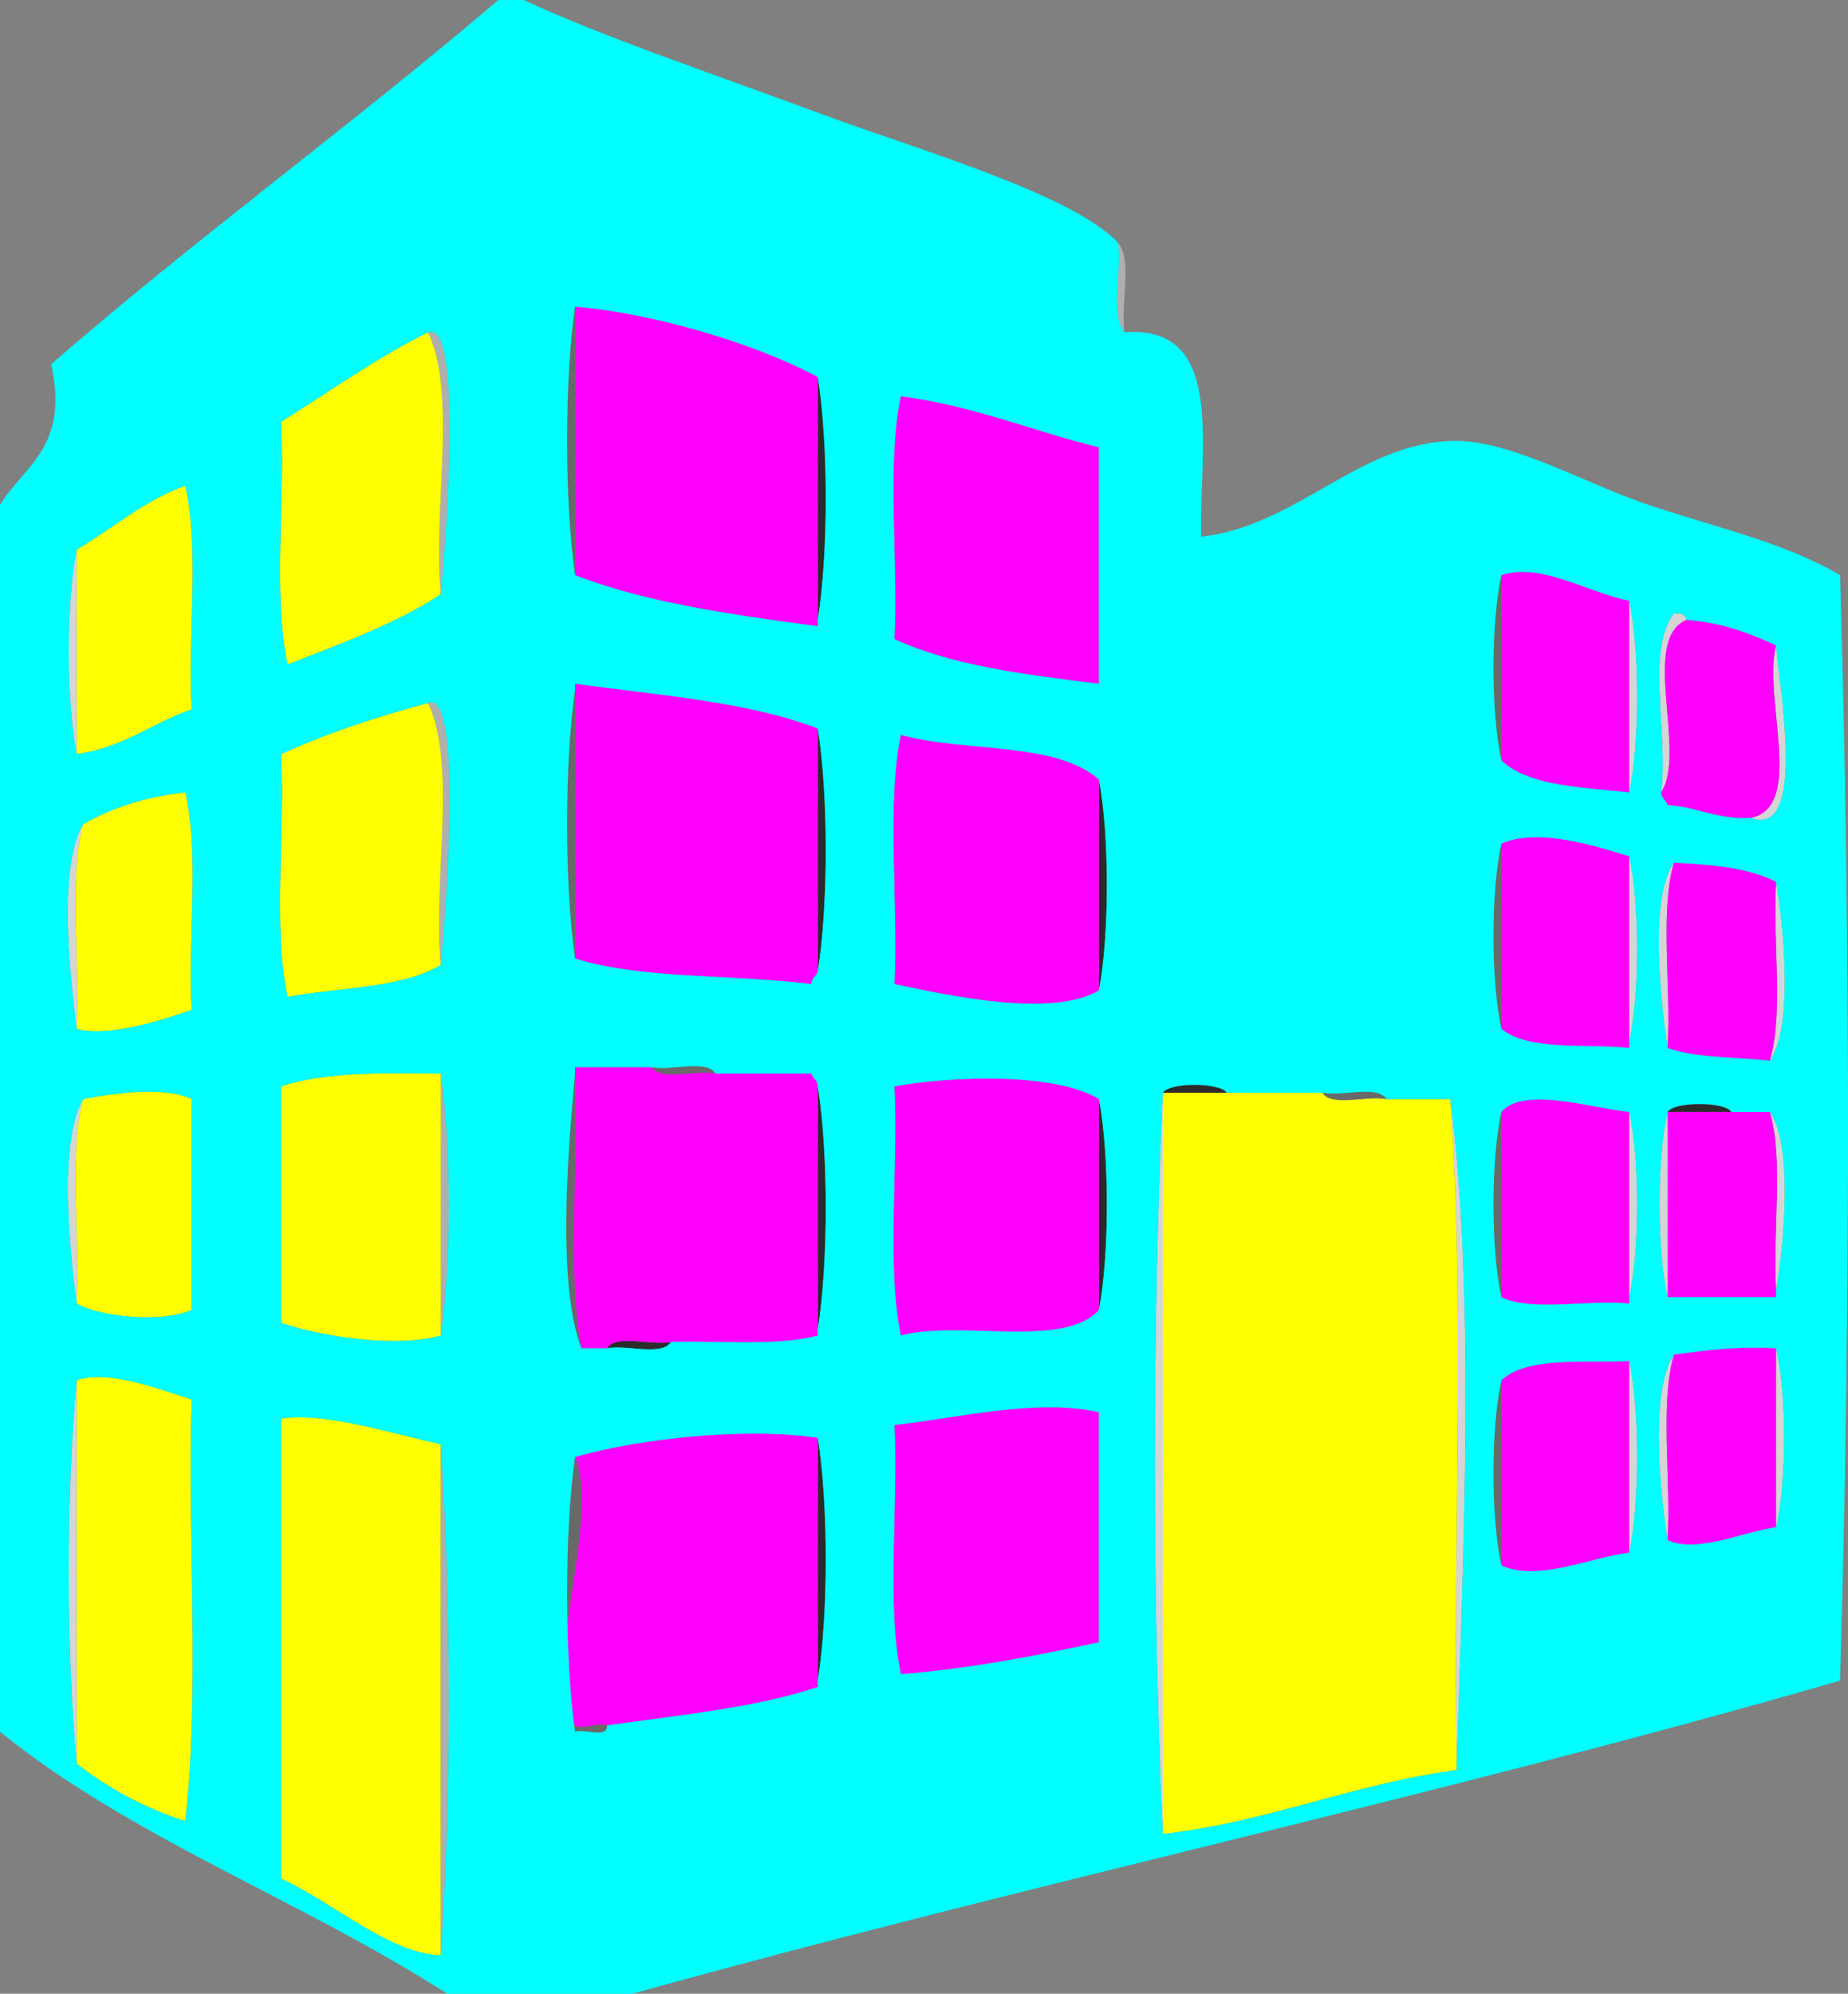 <?xml version="1.0" encoding="utf-8"?>
<!-- Generator: Adobe Illustrator 12.0.0, SVG Export Plug-In . SVG Version: 6.00 Build 51448)  -->
<!DOCTYPE svg PUBLIC "-//W3C//DTD SVG 1.0//EN" "http://www.w3.org/TR/2001/REC-SVG-20010904/DTD/svg10.dtd">
<svg  version="1.0" id="Ebene_1" xmlns="http://www.w3.org/2000/svg" xmlns:xlink="http://www.w3.org/1999/xlink" width="447.117" height="482.286"
	 viewBox="0 0 447.117 482.286" overflow="visible" enable-background="new 0 0 447.117 482.286" xml:space="preserve">
<rect x="0" y="0" width="447.117" height="482.286" fill="#808080" stroke="none"/>
<path fill-rule="evenodd" clip-rule="evenodd" fill="#2B2B2B" d="M197.861,91.202c2.575,15.984,2.575,42.756,0,58.74
	C197.861,130.361,197.861,110.782,197.861,91.202z"/>
<path fill-rule="evenodd" clip-rule="evenodd" fill="#2B2B2B" d="M197.861,176.22c2.575,15.984,2.575,42.755,0,58.74
	C197.861,215.38,197.861,195.8,197.861,176.22z"/>
<path fill-rule="evenodd" clip-rule="evenodd" fill="#2B2B2B" d="M265.875,188.586c2.574,13.411,2.574,37.6,0,51.011
	C265.875,222.594,265.875,205.59,265.875,188.586z"/>
<path fill-rule="evenodd" clip-rule="evenodd" fill="#696969" d="M363.26,204.044c0,14.943,0,29.886,0,44.828
	C360.687,237.518,360.687,215.398,363.26,204.044z"/>
<path fill-rule="evenodd" clip-rule="evenodd" fill="#2B2B2B" d="M197.861,262.784c2.575,15.984,2.575,42.756,0,58.739
	C197.861,301.944,197.861,282.364,197.861,262.784z"/>
<path fill-rule="evenodd" clip-rule="evenodd" fill="#2B2B2B" d="M265.875,265.876c2.574,13.411,2.574,37.599,0,51.011
	C265.875,299.883,265.875,282.879,265.875,265.876z"/>
<path fill-rule="evenodd" clip-rule="evenodd" fill="#2B2B2B" d="M197.861,347.803c2.575,15.984,2.575,42.756,0,58.74
	C197.861,386.962,197.861,367.383,197.861,347.803z"/>
<path fill-rule="evenodd" clip-rule="evenodd" fill="#AFAFAF" d="M103.568,80.381c8.49-3.448,4.365,50.357,3.091,63.377
	C104.653,123.608,110.708,95.397,103.568,80.381z"/>
<path fill-rule="evenodd" clip-rule="evenodd" fill="#D5D5D5" d="M401.904,191.678c1.79-13.668-3.747-34.664,3.093-43.282
	c1.797-0.251,2.75,0.341,3.091,1.545C396.726,154.552,408.243,182.042,401.904,191.678z"/>
<path fill-rule="evenodd" clip-rule="evenodd" fill="#D5D5D5" d="M423.546,197.861c13.315-2.658,2.862-29.085,6.183-41.737
	C430.379,165.563,437.408,202.935,423.546,197.861z"/>
<path fill-rule="evenodd" clip-rule="evenodd" fill="#AFAFAF" d="M103.568,170.037c8.49-3.448,4.365,50.358,3.091,63.377
	C104.653,213.264,110.708,185.053,103.568,170.037z"/>
<path fill-rule="evenodd" clip-rule="evenodd" fill="#D5D5D5" d="M18.549,248.872c-1.619-12.456-4.534-39.559,1.546-49.465
	C16.602,212.917,19.496,232.815,18.549,248.872z"/>
<path fill-rule="evenodd" clip-rule="evenodd" fill="#D5D5D5" d="M428.184,256.601c3.461-11.48,0.622-29.263,1.545-43.282
	C431.521,223.891,434.022,248.512,428.184,256.601z"/>
<path fill-rule="evenodd" clip-rule="evenodd" fill="#D5D5D5" d="M403.451,253.51c-1.633-10.928-4.515-36.446,1.546-44.828
	C401.526,220.669,404.381,238.981,403.451,253.51z"/>
<path fill-rule="evenodd" clip-rule="evenodd" fill="#696969" d="M139.121,259.693c0.982,21.688-1.996,47.338,1.545,66.468
	C134.648,310.531,137.457,277.854,139.121,259.693z"/>
<path fill-rule="evenodd" clip-rule="evenodd" fill="#D5D5D5" d="M352.439,426.638c-1.021-53.081,2.05-110.255-1.545-160.762
	C357.046,312.798,354.009,377.147,352.439,426.638z"/>
<path fill-rule="evenodd" clip-rule="evenodd" fill="#D5D5D5" d="M18.549,315.341c-1.742-12.58-4.362-39.388,1.546-49.465
	C16.602,279.387,19.496,299.283,18.549,315.341z"/>
<path fill-rule="evenodd" clip-rule="evenodd" fill="#D5D5D5" d="M429.729,312.249c-0.923-14.02,1.916-31.801-1.545-43.281
	C434.022,277.057,431.521,301.678,429.729,312.249z"/>
<path fill-rule="evenodd" clip-rule="evenodd" fill="#D5D5D5" d="M403.451,372.535c-1.777-11.072-4.313-36.243,1.546-44.828
	C401.526,339.695,404.381,358.008,403.451,372.535z"/>
<path fill-rule="evenodd" clip-rule="evenodd" fill="#696969" d="M139.121,352.44c6.432,14.928-8.659,52.929,0,64.923
	c0.882,1.223,6.434-0.925,7.729,0c0.26,3.352-5.483,0.7-7.729,1.546C136.603,400.293,136.503,371.04,139.121,352.44z"/>
<path fill-rule="evenodd" clip-rule="evenodd" fill="#FF00FF" d="M139.121,74.198c17.716,1.356,42.998,8.522,58.74,17.004
	c0,19.58,0,39.16,0,58.74c0,0.515,0,1.031,0,1.546c-20.903-2.799-41.694-5.71-58.74-12.366
	C139.121,117.48,139.121,95.839,139.121,74.198z"/>
<path fill-rule="evenodd" clip-rule="evenodd" fill="#AFAFAF" d="M270.513,58.74c3.563,4.167,0.549,14.909,1.546,21.641
	C268.497,76.214,271.511,65.472,270.513,58.74z"/>
<path fill-rule="evenodd" clip-rule="evenodd" fill="#FFFF01" d="M18.549,132.938c8.798-5.113,16.06-11.764,26.278-15.458
	c3.511,15.039,0.586,36.513,1.546,54.103c-9.556,3.325-16.483,9.28-27.824,10.82C18.549,165.915,18.549,149.426,18.549,132.938z"/>
<path fill-rule="evenodd" clip-rule="evenodd" fill="#FF00FF" d="M363.26,139.121c9.439-3.227,21.349,4.393,30.916,6.183
	c0,15.458,0,30.916,0,46.374c-11.633-1.248-24.288-1.475-30.916-7.729C363.26,169.006,363.26,154.064,363.26,139.121z"/>
<path fill-rule="evenodd" clip-rule="evenodd" fill="#FFFF01" d="M106.659,143.758c-10.873,7.161-24.165,11.904-37.099,17.003
	c-3.524-16.57-0.576-39.614-1.546-58.74c11.761-7.303,22.794-15.335,35.553-21.641C110.708,95.397,104.653,123.608,106.659,143.758z
	"/>
<path fill-rule="evenodd" clip-rule="evenodd" fill="#FF00FF" d="M408.088,149.941c8.615,0.66,15.29,3.26,21.641,6.183
	c-3.32,12.652,7.133,39.079-6.183,41.737c-8.181,0.451-12.775-2.683-20.095-3.092c-0.294-1.252-1.551-1.541-1.547-3.092
	C408.243,182.042,396.726,154.552,408.088,149.941z"/>
<path fill-rule="evenodd" clip-rule="evenodd" fill="#FF00FF" d="M265.875,239.598c-11.657,6.822-36.973,1.05-49.465-1.546
	c0.973-19.638-1.982-43.203,1.546-60.286c15.321,4.26,37.625,1.535,47.919,10.821C265.875,205.59,265.875,222.594,265.875,239.598z"
	/>
<path fill-rule="evenodd" clip-rule="evenodd" fill="#FF00FF" d="M404.997,208.682c9.355,0.434,18.298,1.282,24.731,4.637
	c-0.923,14.019,1.916,31.801-1.545,43.282c-8.311-0.963-17.943-0.605-24.732-3.091C404.381,238.981,401.526,220.669,404.997,208.682
	z"/>
<path fill-rule="evenodd" clip-rule="evenodd" fill="#FFFF01" d="M106.659,233.414c-9.3,5.643-24.455,5.431-37.099,7.729
	c-3.524-16.571-0.576-39.614-1.546-58.74c10.972-5.001,22.981-8.964,35.553-12.366C110.708,185.053,104.653,213.264,106.659,233.414
	z"/>
<path fill-rule="evenodd" clip-rule="evenodd" fill="#D5D5D5" d="M394.176,251.964c0-14.943,0-29.885,0-44.828
	C396.75,218.49,396.75,240.609,394.176,251.964z"/>
<path fill-rule="evenodd" clip-rule="evenodd" fill="#696969" d="M157.67,258.146c4.699,0.97,13.314-1.979,15.458,1.547
	C168.43,258.724,159.813,261.672,157.67,258.146z"/>
<path fill-rule="evenodd" clip-rule="evenodd" fill="#FF00FF" d="M265.875,316.887c-8.534,9.499-33.729,2.339-47.919,6.184
	c-3.528-17.082-0.573-40.648-1.546-60.286c14.08-2.552,39.25-3.324,49.465,3.092C265.875,282.879,265.875,299.883,265.875,316.887z"
	/>
<path fill-rule="evenodd" clip-rule="evenodd" fill="#2B2B2B" d="M281.333,264.33c1.668-2.559,13.791-2.559,15.459,0
	C291.639,264.33,286.486,264.33,281.333,264.33z"/>
<path fill-rule="evenodd" clip-rule="evenodd" fill="#FFFF01" d="M296.792,264.33c7.729,0,15.458,0,23.186,0
	c2.144,3.524,10.761,0.576,15.459,1.546c5.152,0,10.305,0,15.458,0c3.595,50.507,0.523,107.681,1.545,160.762
	c0,0.516,0,1.03,0,1.546c-25.45,3.403-45.22,12.489-71.106,15.458c0-59.771,0-119.541,0-179.312
	C286.486,264.33,291.639,264.33,296.792,264.33z"/>
<path fill-rule="evenodd" clip-rule="evenodd" fill="#696969" d="M319.978,264.33c4.699,0.97,13.315-1.979,15.459,1.546
	C330.738,264.906,322.121,267.854,319.978,264.33z"/>
<path fill-rule="evenodd" clip-rule="evenodd" fill="#2B2B2B" d="M403.451,268.968c1.666-2.559,13.791-2.559,15.457,0
	C413.756,268.968,408.604,268.968,403.451,268.968z"/>
<path fill-rule="evenodd" clip-rule="evenodd" fill="#FF00FF" d="M418.908,268.968c3.093,0,6.184,0,9.275,0
	c3.461,11.48,0.622,29.262,1.545,43.281c0,0.516,0,1.031,0,1.547c-8.759,0-17.518,0-26.277,0c0-14.943,0-29.886,0-44.828
	C408.604,268.968,413.756,268.968,418.908,268.968z"/>
<path fill-rule="evenodd" clip-rule="evenodd" fill="#D5D5D5" d="M403.451,313.796c-2.574-11.355-2.574-33.475,0-44.828
	C403.451,283.91,403.451,298.853,403.451,313.796z"/>
<path fill-rule="evenodd" clip-rule="evenodd" fill="#696969" d="M363.26,268.968c0,14.942,0,29.885,0,44.828
	C360.687,302.44,360.687,280.321,363.26,268.968z"/>
<path fill-rule="evenodd" clip-rule="evenodd" fill="#AFAFAF" d="M106.659,323.07c0-21.126,0-42.252,0-63.377
	C109.234,277.222,109.234,305.542,106.659,323.07z"/>
<path fill-rule="evenodd" clip-rule="evenodd" fill="#2B2B2B" d="M146.85,326.161c2.143-3.524,10.759-0.576,15.458-1.545
	C160.165,328.141,151.548,325.191,146.85,326.161z"/>
<path fill-rule="evenodd" clip-rule="evenodd" fill="#FFFF01" d="M18.549,333.891c7.412-2.736,20.356,2.285,27.824,4.637
	c-1.009,33.514,2.032,71.078-1.546,102.022c-10.137-3.261-18.714-8.079-26.278-13.912C18.549,395.723,18.549,364.806,18.549,333.891
	z"/>
<path fill-rule="evenodd" clip-rule="evenodd" fill="#FFFF01" d="M106.659,473.012c-12.493-0.402-26.205-12.945-38.645-18.55
	c0-37.099,0-74.197,0-111.297c10.683-1.668,27.017,3.711,38.645,6.183C106.659,390.569,106.659,431.79,106.659,473.012z"/>
<path fill-rule="evenodd" clip-rule="evenodd" fill="#696969" d="M363.26,333.891c0,14.942,0,29.886,0,44.828
	C360.687,367.364,360.687,345.244,363.26,333.891z"/>
<path fill-rule="evenodd" clip-rule="evenodd" fill="#AFAFAF" d="M106.659,473.012c0-41.222,0-82.442,0-123.664
	C109.235,386.966,109.235,435.395,106.659,473.012z"/>
<path fill-rule="evenodd" clip-rule="evenodd" fill="#FF00FF" d="M265.875,108.205c0,19.065,0,38.13,0,57.194
	c-17.901-2.194-35.775-4.415-49.465-10.82c0.97-19.126-1.979-42.169,1.546-58.74C235.712,98.178,249.746,104.239,265.875,108.205z"
	/>
<path fill-rule="evenodd" clip-rule="evenodd" fill="#FF00FF" d="M139.121,231.868c0-21.641,0-43.282,0-64.923
	c0-0.516,0-1.031,0-1.546c20.408,2.778,42.014,4.36,58.74,10.821c0,19.58,0,39.16,0,58.74c-0.293,1.252-1.551,1.541-1.545,3.091
	C177.564,235.676,155.19,236.925,139.121,231.868z"/>
<path fill-rule="evenodd" clip-rule="evenodd" fill="#FFFF01" d="M20.095,199.407c6.857-3.964,14.958-6.683,24.732-7.729
	c3.506,14.529,0.59,35.479,1.546,52.557c-7.129,2.69-20.979,6.807-27.824,4.638C19.496,232.815,16.602,212.917,20.095,199.407z"/>
<path fill-rule="evenodd" clip-rule="evenodd" fill="#FF00FF" d="M363.26,204.044c9.099-3.91,22.985,0.691,30.916,3.092
	c0,14.943,0,29.885,0,44.828c0,0.515,0,1.03,0,1.546c-10.757-1.094-24.474,0.771-30.916-4.638
	C363.26,233.93,363.26,218.987,363.26,204.044z"/>
<path fill-rule="evenodd" clip-rule="evenodd" fill="#FF00FF" d="M140.667,326.161c-3.541-19.13-0.563-44.779-1.545-66.468
	c0-0.516,0-1.031,0-1.547c6.183,0,12.366,0,18.549,0c2.143,3.525,10.76,0.577,15.458,1.547c7.729,0,15.458,0,23.188,0
	c0.293,1.251,1.551,1.54,1.545,3.091c0,19.58,0,39.16,0,58.739c0,0.516,0,1.031,0,1.547c-9.745,2.621-23.528,1.204-35.553,1.546
	c-4.698,0.969-13.314-1.979-15.458,1.545C144.789,326.161,142.728,326.161,140.667,326.161z"/>
<path fill-rule="evenodd" clip-rule="evenodd" fill="#FFFF01" d="M106.659,323.07c-10.816,3.063-29.096,0.259-38.645-3.092
	c0-19.065,0-38.13,0-57.194c10.414-3.498,24.587-3.237,38.645-3.091C106.659,280.818,106.659,301.944,106.659,323.07z"/>
<path fill-rule="evenodd" clip-rule="evenodd" fill="#FFFF01" d="M20.095,265.876c6.836-1.361,19.812-3.245,26.278,0
	c0,17.003,0,34.007,0,51.011c-7.325,3.183-21.968,1.748-27.824-1.546C19.496,299.283,16.602,279.387,20.095,265.876z"/>
<path fill-rule="evenodd" clip-rule="evenodd" fill="#FF00FF" d="M363.26,268.968c5.42-6.355,22.595-0.729,30.916,0
	c0,14.942,0,29.885,0,44.828c0,0.515,0,1.03,0,1.545c-9.807-1.014-23.679,2.038-30.916-1.545
	C363.26,298.853,363.26,283.91,363.26,268.968z"/>
<path fill-rule="evenodd" clip-rule="evenodd" fill="#FF00FF" d="M404.997,327.707c7.649-1.109,15.396-2.122,24.731-1.546
	c0,14.428,0,28.854,0,43.283c-7.787,1.006-19.231,6.484-26.277,3.091C404.381,358.008,401.526,339.695,404.997,327.707z"/>
<path fill-rule="evenodd" clip-rule="evenodd" fill="#FF00FF" d="M363.26,333.891c6.094-5.758,19.508-4.195,30.916-4.638
	c0,15.458,0,30.916,0,46.374c-9.316,1.015-21.748,7.07-30.916,3.092C363.26,363.776,363.26,348.833,363.26,333.891z"/>
<path fill-rule="evenodd" clip-rule="evenodd" fill="#FF00FF" d="M265.875,341.62c0,18.549,0,37.099,0,55.647
	c-15.283,3.266-30.78,6.318-47.919,7.729c-3.528-17.082-0.573-40.648-1.546-60.286C231.413,343.084,250.872,338.144,265.875,341.62z
	"/>
<path fill-rule="evenodd" clip-rule="evenodd" fill="#FF00FF" d="M139.121,352.44c15.619-4.485,41.191-7.232,58.74-4.638
	c0,19.58,0,39.159,0,58.74c0,0.515,0,1.03,0,1.546c-15.081,5.014-33.375,6.814-51.011,9.274c-1.295-0.925-6.847,1.223-7.729,0
	C130.462,405.369,145.553,367.368,139.121,352.44z"/>
<path fill-rule="evenodd" clip-rule="evenodd" fill="#D5D5D5" d="M394.176,145.304c2.574,11.869,2.574,34.505,0,46.374
	C394.176,176.22,394.176,160.762,394.176,145.304z"/>
<path fill-rule="evenodd" clip-rule="evenodd" fill="#D5D5D5" d="M394.176,268.968c2.574,11.354,2.574,33.473,0,44.828
	C394.176,298.853,394.176,283.91,394.176,268.968z"/>
<path fill-rule="evenodd" clip-rule="evenodd" fill="#D5D5D5" d="M429.729,326.161c2.574,10.841,2.574,32.442,0,43.283
	C429.729,355.016,429.729,340.589,429.729,326.161z"/>
<path fill-rule="evenodd" clip-rule="evenodd" fill="#D5D5D5" d="M394.176,329.253c2.574,11.868,2.574,34.505,0,46.374
	C394.176,360.169,394.176,344.711,394.176,329.253z"/>
<path fill-rule="evenodd" clip-rule="evenodd" fill="#D5D5D5" d="M18.549,333.891c0,30.915,0,61.832,0,92.747
	C15.974,399.324,15.974,361.204,18.549,333.891z"/>
<path fill-rule="evenodd" clip-rule="evenodd" fill="#696969" d="M139.121,74.198c0,21.641,0,43.282,0,64.923
	C136.546,121.077,136.546,92.242,139.121,74.198z"/>
<path fill-rule="evenodd" clip-rule="evenodd" fill="#696969" d="M363.26,139.121c0,14.943,0,29.885,0,44.828
	C360.687,172.594,360.687,150.476,363.26,139.121z"/>
<path fill-rule="evenodd" clip-rule="evenodd" fill="#696969" d="M139.121,166.945c0,21.641,0,43.282,0,64.923
	C136.546,213.825,136.546,184.989,139.121,166.945z"/>
<path fill-rule="evenodd" clip-rule="evenodd" fill="#D5D5D5" d="M18.549,132.938c0,16.489,0,32.977,0,49.465
	C15.976,169.506,15.976,145.835,18.549,132.938z"/>
<path fill-rule="evenodd" clip-rule="evenodd" fill="#D5D5D5" d="M281.333,264.33c0,59.771,0,119.541,0,179.312
	C278.758,387.477,278.758,320.495,281.333,264.33z"/>
<path fill-rule="evenodd" clip-rule="evenodd" fill="#01FFFF" d="M120.571,0c2.062,0,4.122,0,6.183,0
	c18.971,8.893,45.651,17.801,72.652,27.824c21.739,8.07,60.158,19.116,71.106,30.916c0.998,6.731-2.016,17.474,1.546,21.641
	c24.492-1.821,18.123,27.22,18.55,49.465c23.538-2.702,38.707-23.289,61.831-23.188c13.527,0.06,31.446,10.447,46.374,15.458
	c16.815,5.646,32.927,9.097,46.374,17.004c2.573,85.555,2.573,181.867,0,267.422c-95.077,27.555-196.254,49.011-292.154,75.743
	c-14.943,0-29.885,0-44.828,0C73.398,459.899,31.583,444.521,0,418.909c0-98.931,0-197.861,0-296.792
	c5.909-9.549,16.848-14.067,12.366-34.007C47.365,57.67,85.272,30.139,120.571,0z M139.121,74.198
	c-2.575,18.044-2.575,46.879,0,64.923c17.046,6.656,37.837,9.567,58.74,12.366c0-0.515,0-1.031,0-1.546
	c2.575-15.984,2.575-42.755,0-58.74C182.119,82.72,156.837,75.554,139.121,74.198z M103.568,80.381
	c-12.759,6.306-23.792,14.337-35.553,21.641c0.97,19.125-1.979,42.169,1.546,58.74c12.934-5.1,26.226-9.842,37.099-17.003
	C107.933,130.739,112.058,76.933,103.568,80.381z M217.956,95.839c-3.524,16.571-0.576,39.614-1.546,58.74
	c13.689,6.406,31.563,8.626,49.465,10.82c0-19.064,0-38.129,0-57.194C249.746,104.239,235.712,98.178,217.956,95.839z
	 M18.549,182.403c11.341-1.541,18.268-7.495,27.824-10.82c-0.959-17.59,1.965-39.064-1.546-54.103
	c-10.218,3.694-17.48,10.344-26.278,15.458C15.976,145.835,15.976,169.506,18.549,182.403z M363.26,139.121
	c-2.573,11.354-2.573,33.473,0,44.828c6.628,6.254,19.283,6.481,30.916,7.729c2.574-11.869,2.574-34.505,0-46.374
	C384.608,143.514,372.699,135.895,363.26,139.121z M408.088,149.941c-0.341-1.204-1.294-1.797-3.091-1.545
	c-6.84,8.618-1.303,29.614-3.093,43.282c-0.004,1.551,1.253,1.84,1.547,3.092c7.319,0.409,11.914,3.543,20.095,3.092
	c13.862,5.074,6.833-32.298,6.183-41.737C423.378,153.201,416.703,150.602,408.088,149.941z M139.121,166.945
	c-2.575,18.043-2.575,46.88,0,64.923c16.069,5.057,38.443,3.808,57.194,6.183c-0.005-1.551,1.252-1.839,1.545-3.091
	c2.575-15.984,2.575-42.756,0-58.74c-16.726-6.461-38.332-8.042-58.74-10.821C139.121,165.915,139.121,166.43,139.121,166.945z
	 M103.568,170.037c-12.572,3.402-24.582,7.365-35.553,12.366c0.97,19.126-1.979,42.169,1.546,58.74
	c12.644-2.298,27.799-2.086,37.099-7.729C107.933,220.395,112.058,166.589,103.568,170.037z M265.875,188.586
	c-10.294-9.286-32.598-6.561-47.919-10.821c-3.528,17.083-0.573,40.648-1.546,60.286c12.492,2.596,37.808,8.369,49.465,1.546
	C268.449,226.186,268.449,201.998,265.875,188.586z M18.549,248.872c6.845,2.169,20.695-1.947,27.824-4.638
	c-0.956-17.078,1.96-38.027-1.546-52.557c-9.774,1.046-17.875,3.765-24.732,7.729C14.016,209.313,16.931,236.416,18.549,248.872z
	 M394.176,207.136c-7.931-2.401-21.817-7.001-30.916-3.092c-2.573,11.354-2.573,33.474,0,44.828
	c6.442,5.408,20.159,3.544,30.916,4.638c0-0.516,0-1.031,0-1.546C396.75,240.609,396.75,218.49,394.176,207.136z M404.997,208.682
	c-6.061,8.382-3.179,33.9-1.546,44.828c6.789,2.485,16.422,2.128,24.732,3.091c5.839-8.089,3.337-32.71,1.545-43.282
	C423.295,209.964,414.353,209.116,404.997,208.682z M106.659,259.693c-14.058-0.146-28.231-0.407-38.645,3.091
	c0,19.064,0,38.129,0,57.194c9.549,3.351,27.828,6.155,38.645,3.092C109.234,305.542,109.234,277.222,106.659,259.693z
	 M139.121,259.693c-1.664,18.161-4.473,50.838,1.545,66.468c2.061,0,4.123,0,6.184,0c4.698-0.97,13.314,1.979,15.458-1.545
	c12.025-0.342,25.809,1.075,35.553-1.546c0-0.516,0-1.031,0-1.547c2.575-15.983,2.575-42.755,0-58.739
	c0.005-1.551-1.252-1.84-1.545-3.091c-7.729,0-15.458,0-23.188,0c-2.143-3.525-10.759-0.577-15.458-1.547
	c-6.183,0-12.367,0-18.549,0C139.121,258.662,139.121,259.178,139.121,259.693z M265.875,265.876
	c-10.215-6.416-35.385-5.644-49.465-3.092c0.973,19.638-1.982,43.204,1.546,60.286c14.19-3.845,39.385,3.315,47.919-6.184
	C268.449,303.475,268.449,279.287,265.875,265.876z M281.333,264.33c-2.575,56.165-2.575,123.146,0,179.312
	c25.887-2.969,45.656-12.055,71.106-15.458c0-0.516,0-1.03,0-1.546c1.569-49.49,4.606-113.84-1.545-160.762
	c-5.153,0-10.306,0-15.458,0c-2.144-3.524-10.76-0.576-15.459-1.546c-7.728,0-15.457,0-23.186,0
	C295.124,261.771,283.001,261.771,281.333,264.33z M18.549,315.341c5.856,3.294,20.5,4.729,27.824,1.546c0-17.004,0-34.008,0-51.011
	c-6.467-3.245-19.442-1.361-26.278,0C14.187,275.953,16.807,302.761,18.549,315.341z M394.176,268.968
	c-8.321-0.729-25.496-6.355-30.916,0c-2.573,11.354-2.573,33.473,0,44.828c7.237,3.583,21.109,0.531,30.916,1.545
	c0-0.515,0-1.03,0-1.545C396.75,302.44,396.75,280.321,394.176,268.968z M403.451,268.968c-2.574,11.354-2.574,33.473,0,44.828
	c8.76,0,17.519,0,26.277,0c0-0.516,0-1.031,0-1.547c1.792-10.571,4.294-35.192-1.545-43.281c-3.092,0-6.183,0-9.275,0
	C417.242,266.409,405.117,266.409,403.451,268.968z M429.729,326.161c-9.336-0.576-17.082,0.437-24.731,1.546
	c-5.858,8.585-3.323,33.756-1.546,44.828c7.046,3.394,18.49-2.085,26.277-3.091C432.303,358.604,432.303,337.002,429.729,326.161z
	 M394.176,329.253c-11.408,0.442-24.822-1.12-30.916,4.638c-2.573,11.354-2.573,33.474,0,44.828
	c9.168,3.979,21.6-2.077,30.916-3.092C396.75,363.758,396.75,341.121,394.176,329.253z M18.549,333.891
	c-2.576,27.313-2.576,65.434,0,92.747c7.564,5.833,16.142,10.651,26.278,13.912c3.578-30.944,0.537-68.509,1.546-102.022
	C38.906,336.176,25.961,331.154,18.549,333.891z M216.41,344.711c0.973,19.638-1.982,43.204,1.546,60.286
	c17.139-1.411,32.636-4.464,47.919-7.729c0-18.549,0-37.099,0-55.647C250.872,338.144,231.413,343.084,216.41,344.711z
	 M106.659,349.348c-11.628-2.472-27.961-7.851-38.645-6.183c0,37.1,0,74.198,0,111.297c12.439,5.604,26.152,18.147,38.645,18.55
	C109.235,435.395,109.235,386.966,106.659,349.348z M197.861,347.803c-17.549-2.595-43.121,0.152-58.74,4.638
	c-2.618,18.6-2.518,47.853,0,66.469c2.246-0.846,7.989,1.806,7.729-1.546c17.635-2.46,35.93-4.261,51.011-9.274
	c0-0.516,0-1.031,0-1.546C200.436,390.559,200.436,363.787,197.861,347.803z"/>
</svg>
